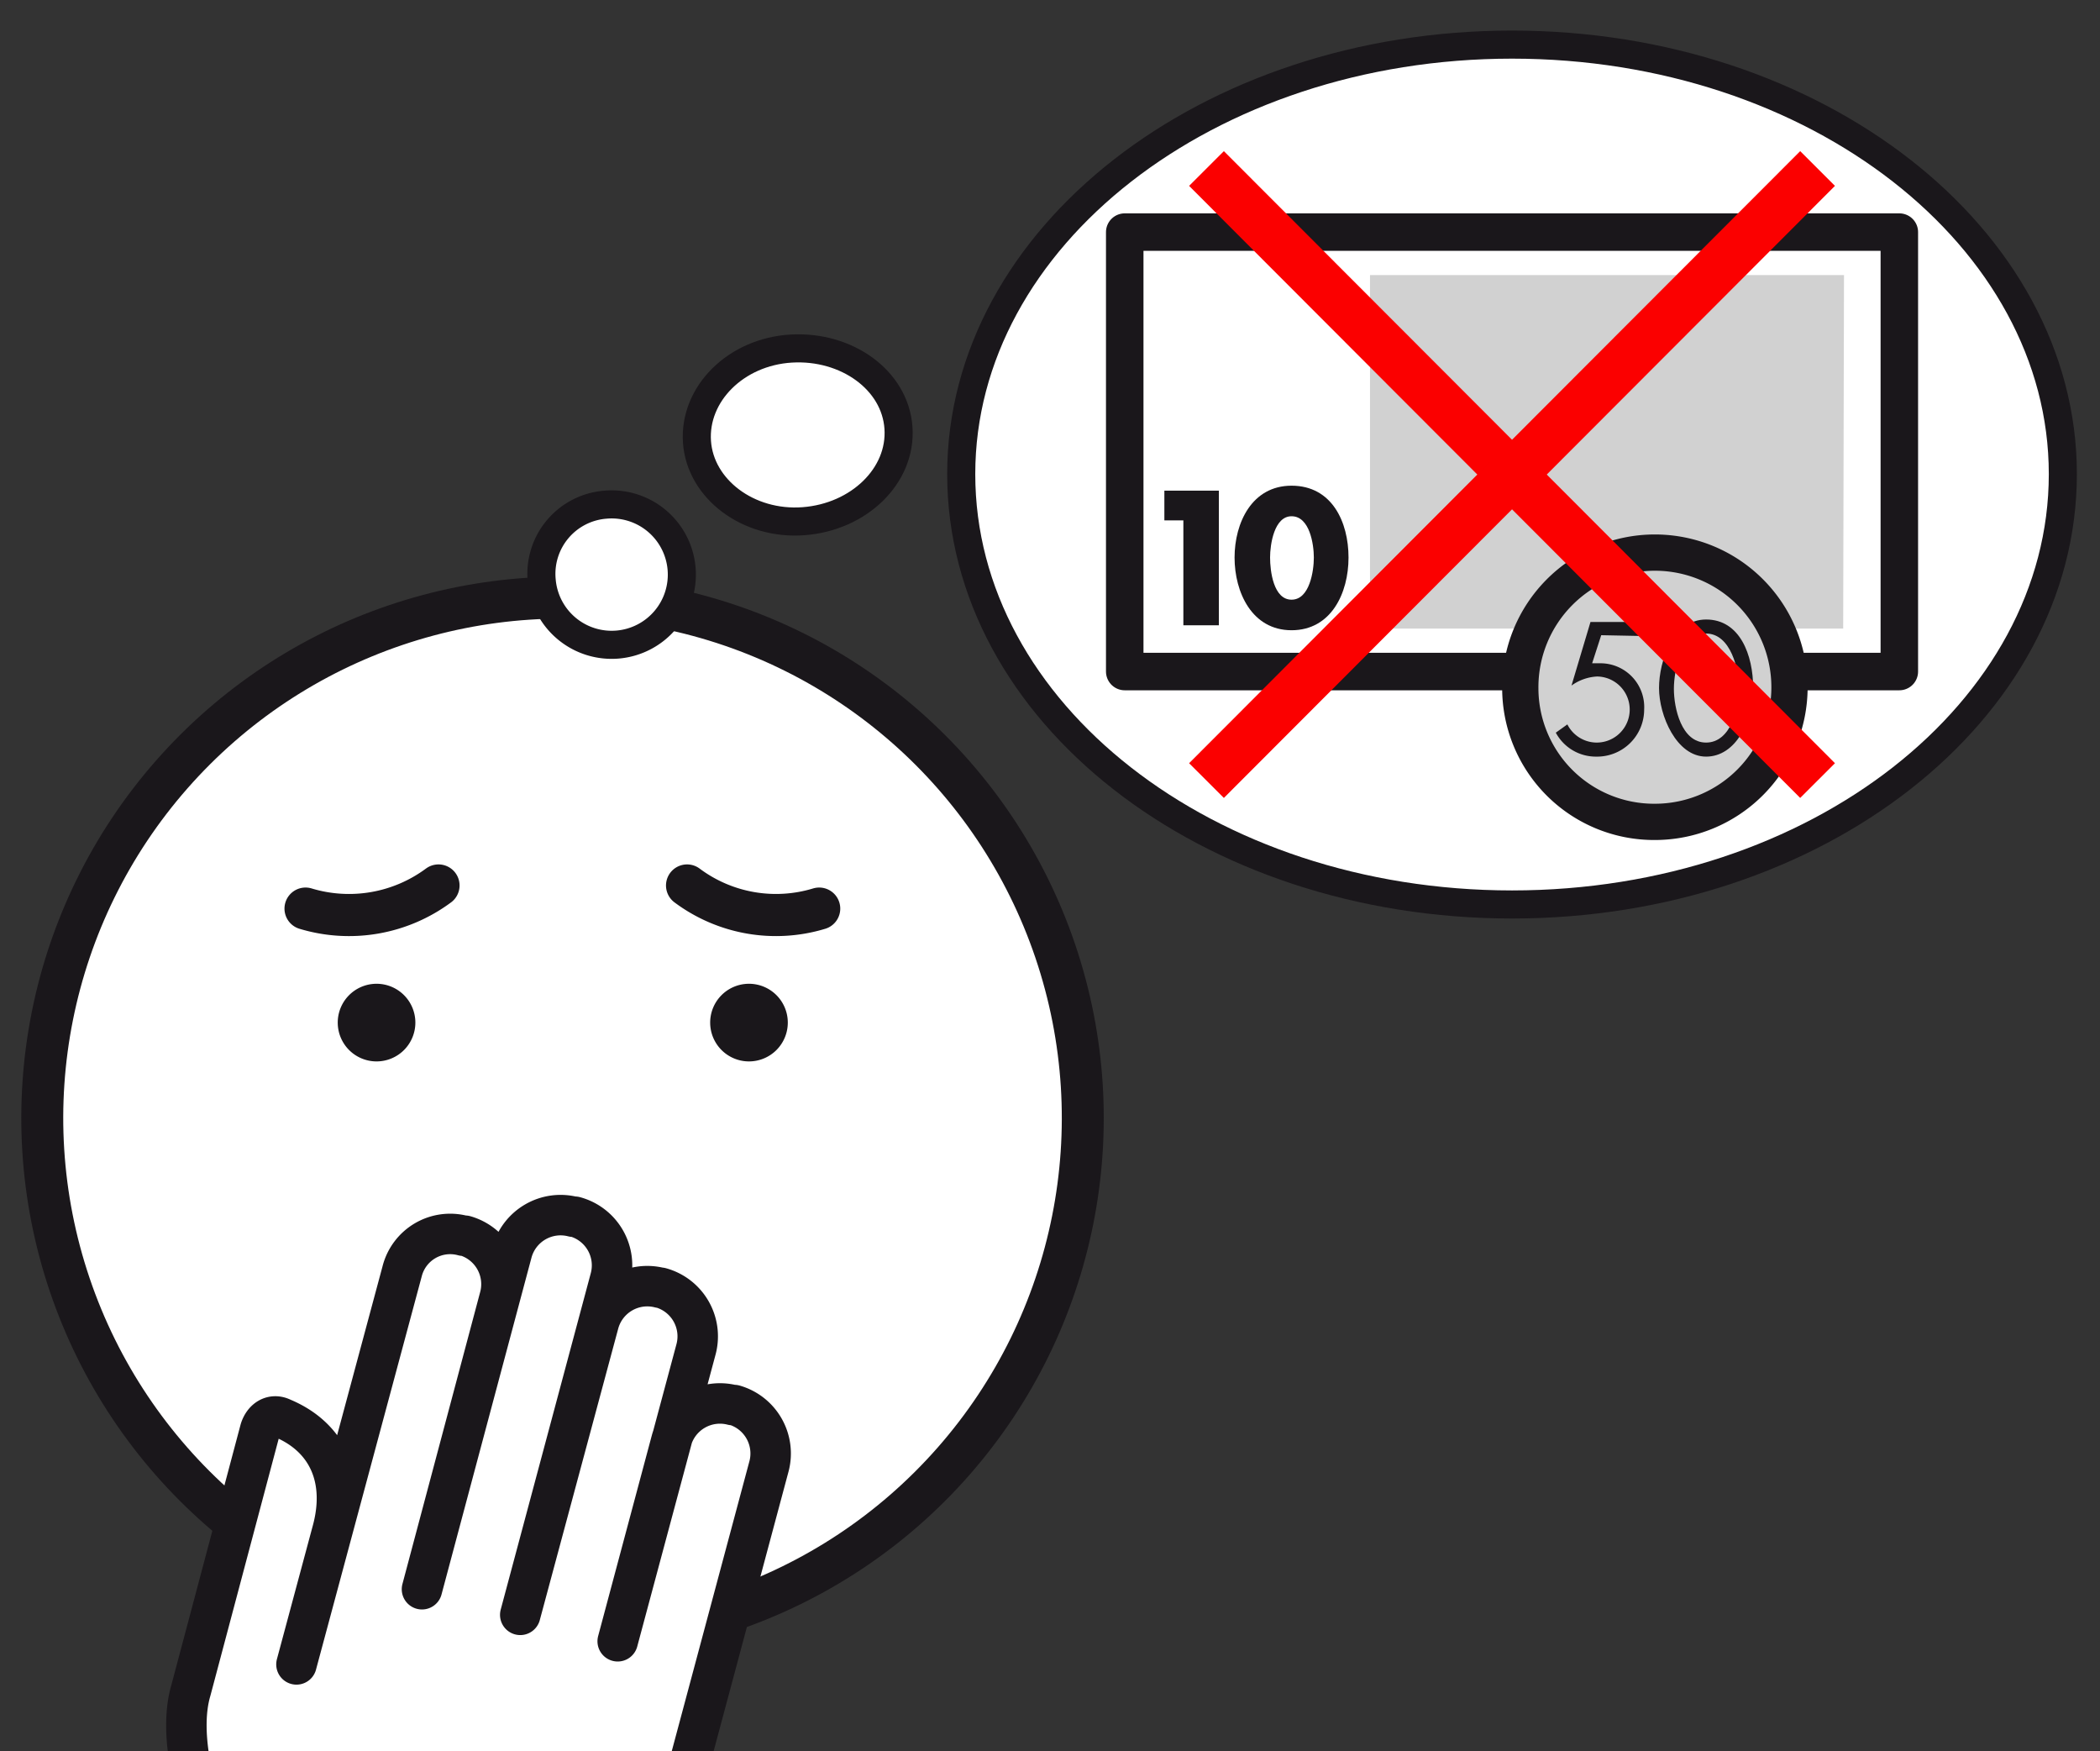 <svg xmlns="http://www.w3.org/2000/svg" xmlns:xlink="http://www.w3.org/1999/xlink" viewBox="0 0 254.3 212"><rect x="0" y="0" width="254.3" height="212" fill="#333333" stroke="none"/><defs><style>.cls-1,.cls-11,.cls-13,.cls-5,.cls-8{fill:none;}.cls-2{clip-path:url(#clip-path);}.cls-3,.cls-6,.cls-7,.cls-9{fill:#fff;}.cls-11,.cls-12,.cls-3,.cls-5,.cls-6,.cls-8{stroke:#1a171b;}.cls-12,.cls-13,.cls-3,.cls-5,.cls-8{stroke-miterlimit:3.86;}.cls-3{stroke-width:5.08px;}.cls-4{fill:#1a171b;}.cls-12,.cls-4,.cls-5,.cls-6,.cls-7,.cls-8{fill-rule:evenodd;}.cls-12,.cls-5,.cls-6{stroke-linecap:round;}.cls-5{stroke-width:5.1px;}.cls-11,.cls-6{stroke-linejoin:round;}.cls-6{stroke-width:4.9px;}.cls-8{stroke-width:3.4px;}.cls-10,.cls-12{fill:#d1d1d1;}.cls-11{stroke-width:4.54px;}.cls-12{stroke-width:4.39px;}.cls-13{stroke:#fb0000;stroke-width:5.95px;}</style><clipPath id="clip-path"><rect class="cls-1" width="254.3" height="212.03"/></clipPath></defs><g id="Vordergrund"><g class="cls-2"><circle class="cls-3" cx="68.1" cy="135.4" r="63" transform="translate(-78 175.6) rotate(-78.7)"/><path class="cls-4" d="M40.9,123.9a4.7,4.7,0,1,1,4.7,4.6A4.7,4.7,0,0,1,40.9,123.9Z"/><path class="cls-4" d="M86,123.9a4.7,4.7,0,1,1,4.7,4.6A4.7,4.7,0,0,1,86,123.9Z"/><path class="cls-5" d="M37,110a18.2,18.2,0,0,0,16.1-2.8"/><path class="cls-5" d="M99.2,110a18,18,0,0,1-16-2.8"/><path class="cls-6" d="M57.8,278.3,66.2,247c2-7.2,11.2-10.4,14.2-22l12.7-47.4a6.1,6.1,0,0,0-4.2-7.5h-.2a6.1,6.1,0,0,0-7.4,4.3l-6.5,24.3,9.5-35.4a6.1,6.1,0,0,0-4.3-7.4h-.1a6.1,6.1,0,0,0-7.4,4.3L63,195.5l10.9-40.7a6.1,6.1,0,0,0-4.3-7.5h-.2a6.1,6.1,0,0,0-7.4,4.3L51.1,192.4l9.4-35.3a6.1,6.1,0,0,0-4.2-7.5h-.2a6,6,0,0,0-7.4,4.3L35.9,201.5l4.3-16c1.8-6.4-.5-11.5-6-13.8-1.2-.6-2.3.1-2.7,1.4l-8.4,31.6c-1.4,4.8.2,11.8,2.2,16.4-.1,0,5.5,11.4,5.5,11.4a11.3,11.3,0,0,1,.6,7.4l-7.8,29.2Z"/></g><path class="cls-7" d="M116.4,57.4c0-28.7,29.9-52,66.7-52s66.7,23.3,66.7,52-29.8,52.1-66.7,52.1S116.4,86.2,116.4,57.4Z"/><path class="cls-8" d="M116.4,57.4c0-28.7,29.9-52,66.7-52s66.7,23.3,66.7,52-29.8,52.1-66.7,52.1S116.4,86.2,116.4,57.4Z"/><path class="cls-7" d="M84.4,53.5c-.4-5.8,4.7-10.9,11.4-11.3s12.6,3.8,13,9.6S104,62.6,97.3,63.1,84.8,59.2,84.4,53.5Z"/><path class="cls-8" d="M84.4,53.5c-.4-5.8,4.7-10.9,11.4-11.3s12.6,3.8,13,9.6S104,62.6,97.3,63.1,84.8,59.2,84.4,53.5Z"/><path class="cls-7" d="M65.6,70.3a8.4,8.4,0,0,1,7.7-9.2,8.5,8.5,0,1,1-7.7,9.2Z"/><path class="cls-8" d="M65.6,70.3a8.4,8.4,0,0,1,7.7-9.2,8.5,8.5,0,1,1-7.7,9.2Z"/><polygon class="cls-9" points="230 81.3 136.2 81.3 136.2 28.1 230 28.1 230 81.3"/><polygon class="cls-4" points="143.3 63 143.3 75.7 147.6 75.7 147.6 59.4 141 59.4 141 63 143.3 63"/><path class="cls-4" d="M156.4,58.8c-4.8,0-6.9,4.5-6.9,8.7s2.1,8.8,6.9,8.8,6.9-4.5,6.9-8.8S161.3,58.8,156.4,58.8Zm0,3.7c2.2,0,2.7,3.4,2.7,5s-.5,5.1-2.7,5.1-2.6-3.5-2.6-5.1S154.3,62.5,156.4,62.5Z"/><polygon class="cls-10" points="223.2 76.1 165.9 76.1 165.9 33.3 223.3 33.3 223.2 76.1"/><polygon class="cls-11" points="230 81.3 136.2 81.3 136.2 28.1 230 28.1 230 81.3"/><path class="cls-12" d="M184.1,83.3a16.3,16.3,0,1,1,16.3,16.2A16.2,16.2,0,0,1,184.1,83.3Z"/><path class="cls-4" d="M199,77V75.3h-6.4L190.3,83a5.8,5.8,0,0,1,3.1-1.1,4,4,0,0,1-.1,8,4,4,0,0,1-3.5-2.2l-1.4,1a5.5,5.5,0,0,0,4.9,2.9,5.7,5.7,0,0,0,5.8-5.7,5.3,5.3,0,0,0-5.3-5.6h-1l1.1-3.4Z"/><path class="cls-4" d="M206.6,75c-4,0-5.7,5-5.7,8.3s2.1,8.3,5.7,8.3,5.7-4.3,5.7-8.3S210.7,75,206.6,75Zm0,1.7c3,0,4,4.4,4,6.7s-1,6.5-4,6.5-3.9-4.2-3.9-6.5S203.6,76.7,206.6,76.7Z"/><line class="cls-13" x1="146.1" y1="20.4" x2="220.1" y2="94.5"/><line class="cls-13" x1="220.1" y1="20.4" x2="146.1" y2="94.5"/></g></svg>